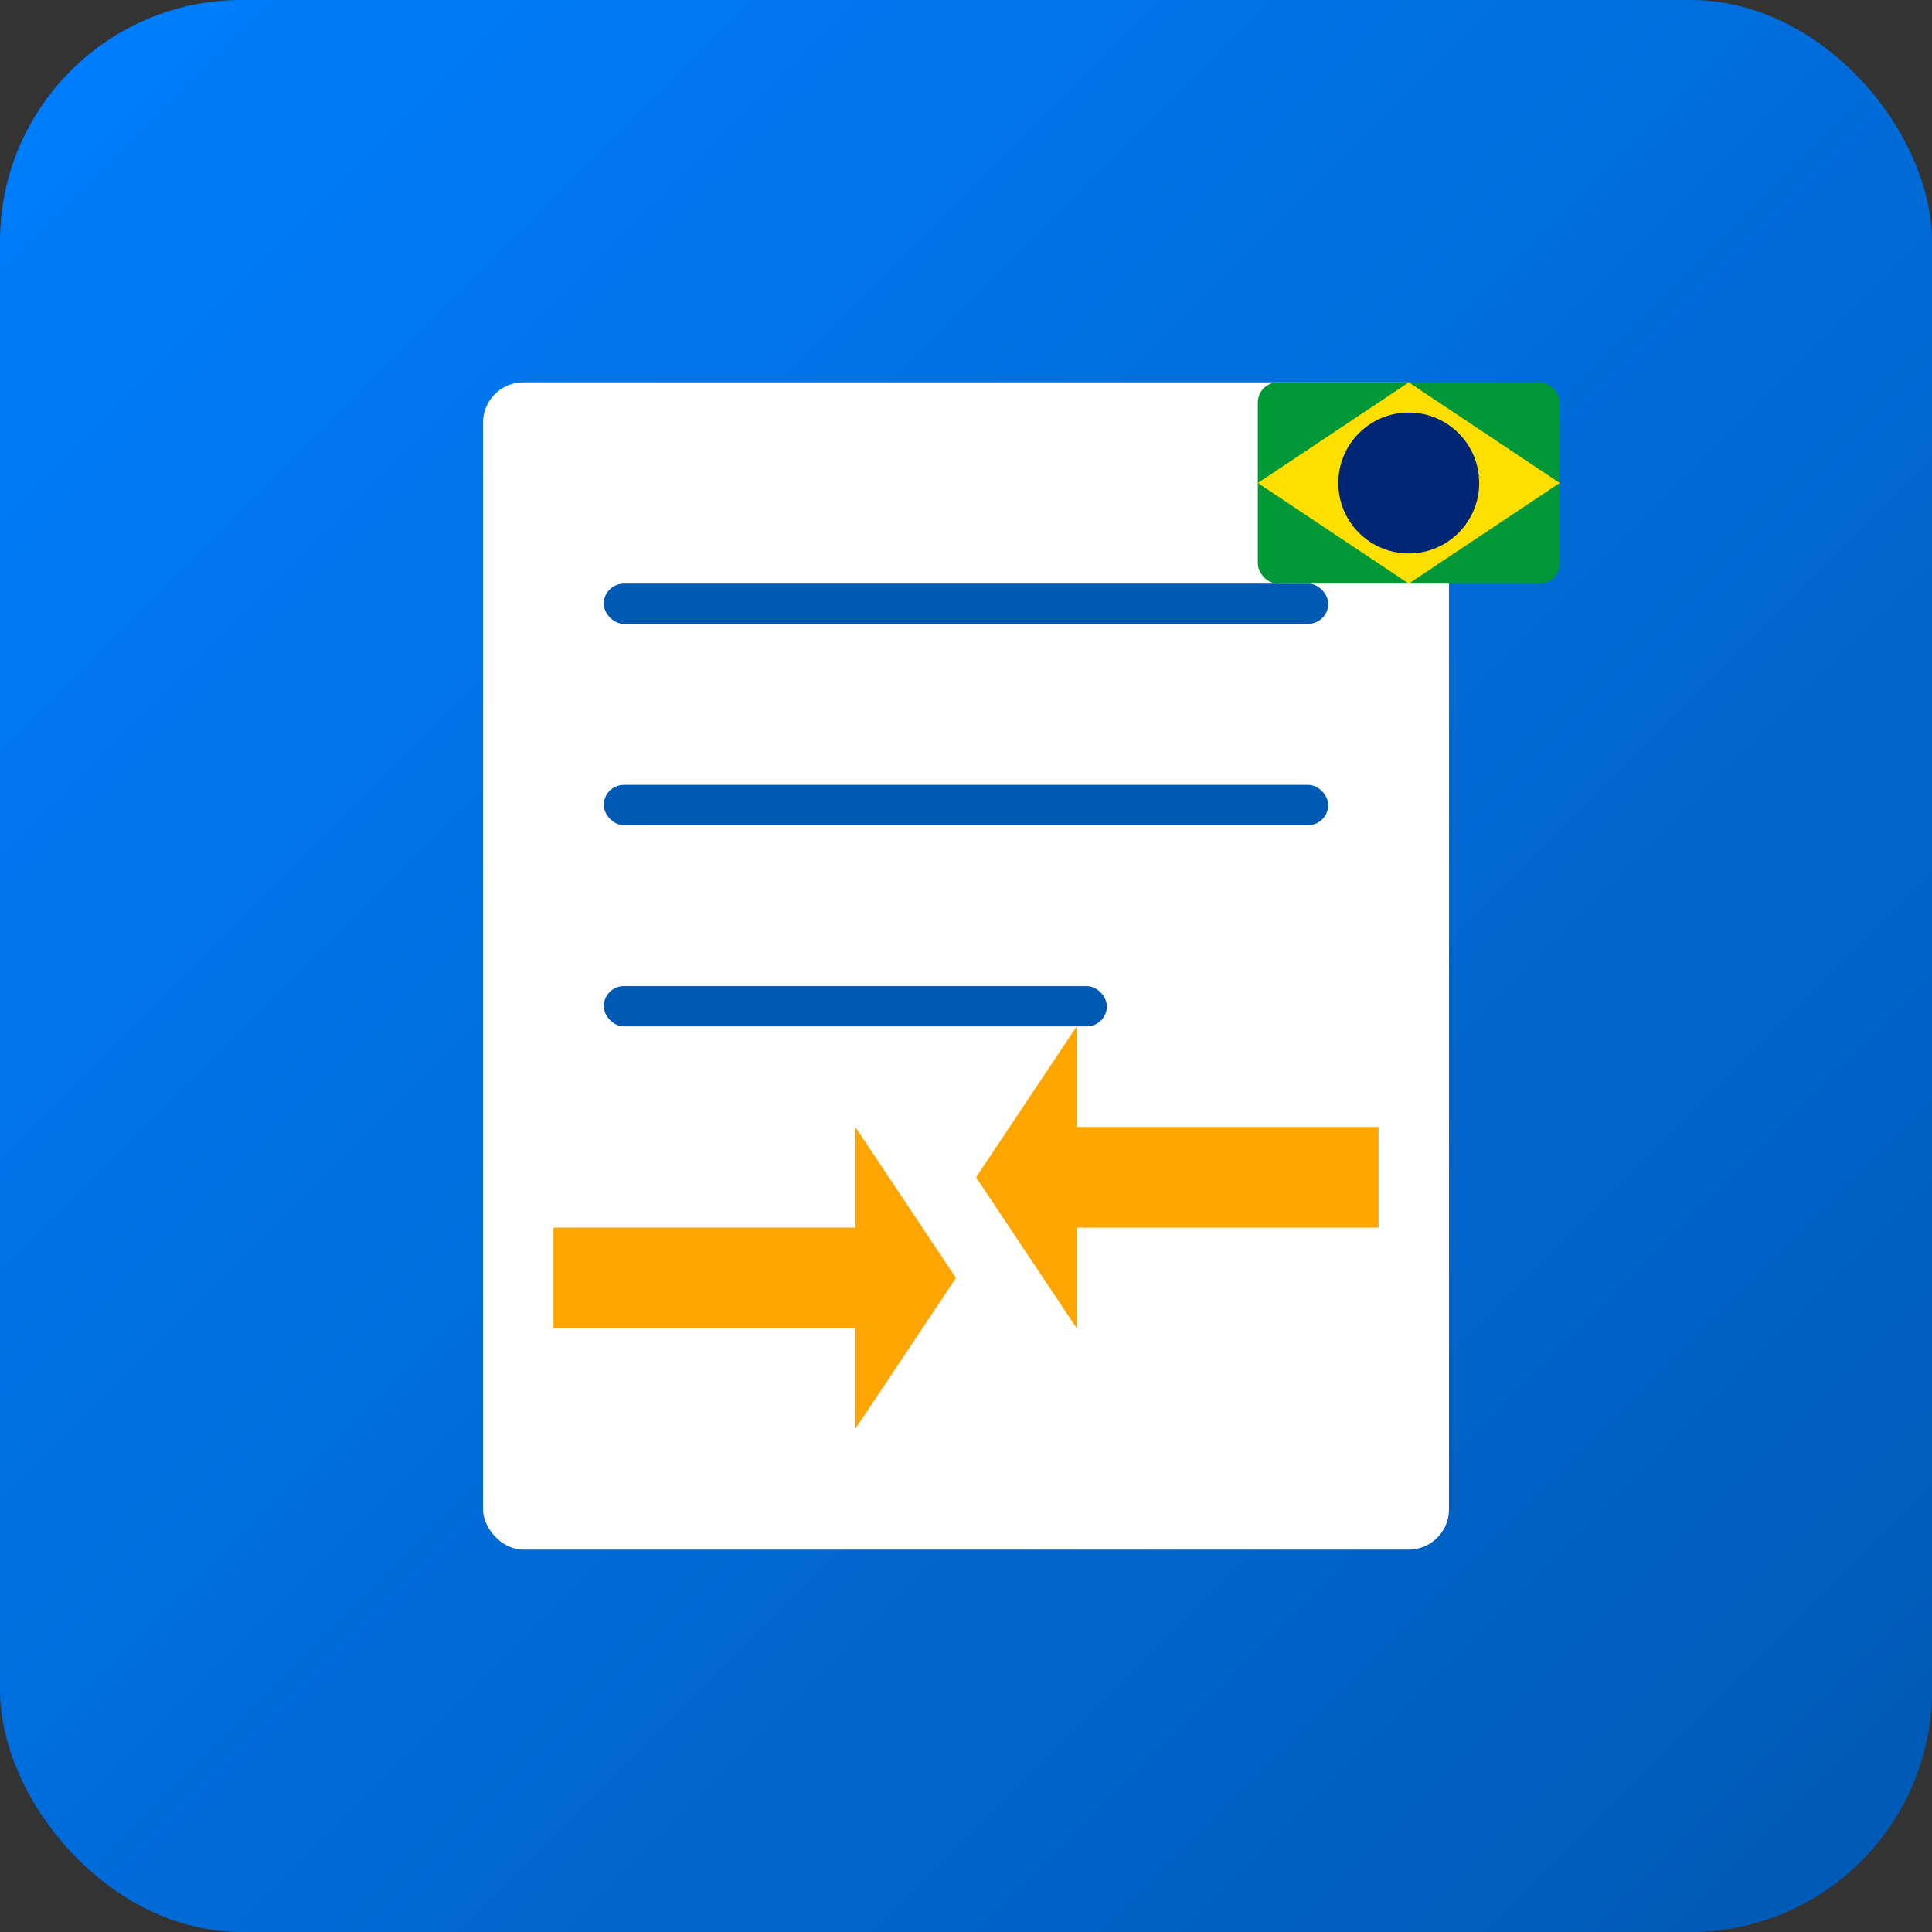 <svg width="192" height="192" xmlns="http://www.w3.org/2000/svg">
  <rect width="100%" height="100%" fill="#333333" stroke="none"/>
  <!-- Background -->
  <defs>
    <linearGradient id="bgGradient" x1="0%" y1="0%" x2="100%" y2="100%">
      <stop offset="0%" style="stop-color:#007FFF;stop-opacity:1" />
      <stop offset="100%" style="stop-color:#0059B3;stop-opacity:1" />
    </linearGradient>
  </defs>
  <rect width="192" height="192" rx="24" fill="url(#bgGradient)" />
  
  <!-- Document Icon -->
  <rect x="48" y="38" width="96" height="116" rx="4" fill="#ffffff" />
  
  <!-- Document Lines -->
  <rect x="60" y="58" width="72" height="4" rx="2" fill="#0059B3" />
  <rect x="60" y="78" width="72" height="4" rx="2" fill="#0059B3" />
  <rect x="60" y="98" width="50" height="4" rx="2" fill="#0059B3" />
  
  <!-- Translation Arrows -->
  <path d="M55,132 L85,132 L85,142 L95,127 L85,112 L85,122 L55,122 Z" fill="#FFA500" />
  <path d="M137,112 L107,112 L107,102 L97,117 L107,132 L107,122 L137,122 Z" fill="#FFA500" />
  
  <!-- BR Flag Element -->
  <rect x="125" y="38" width="30" height="20" rx="2" fill="#009739" />
  <polygon points="125,48 140,38 155,48 140,58" fill="#FFDF00" />
  <circle cx="140" cy="48" r="7" fill="#002776" />
</svg>
